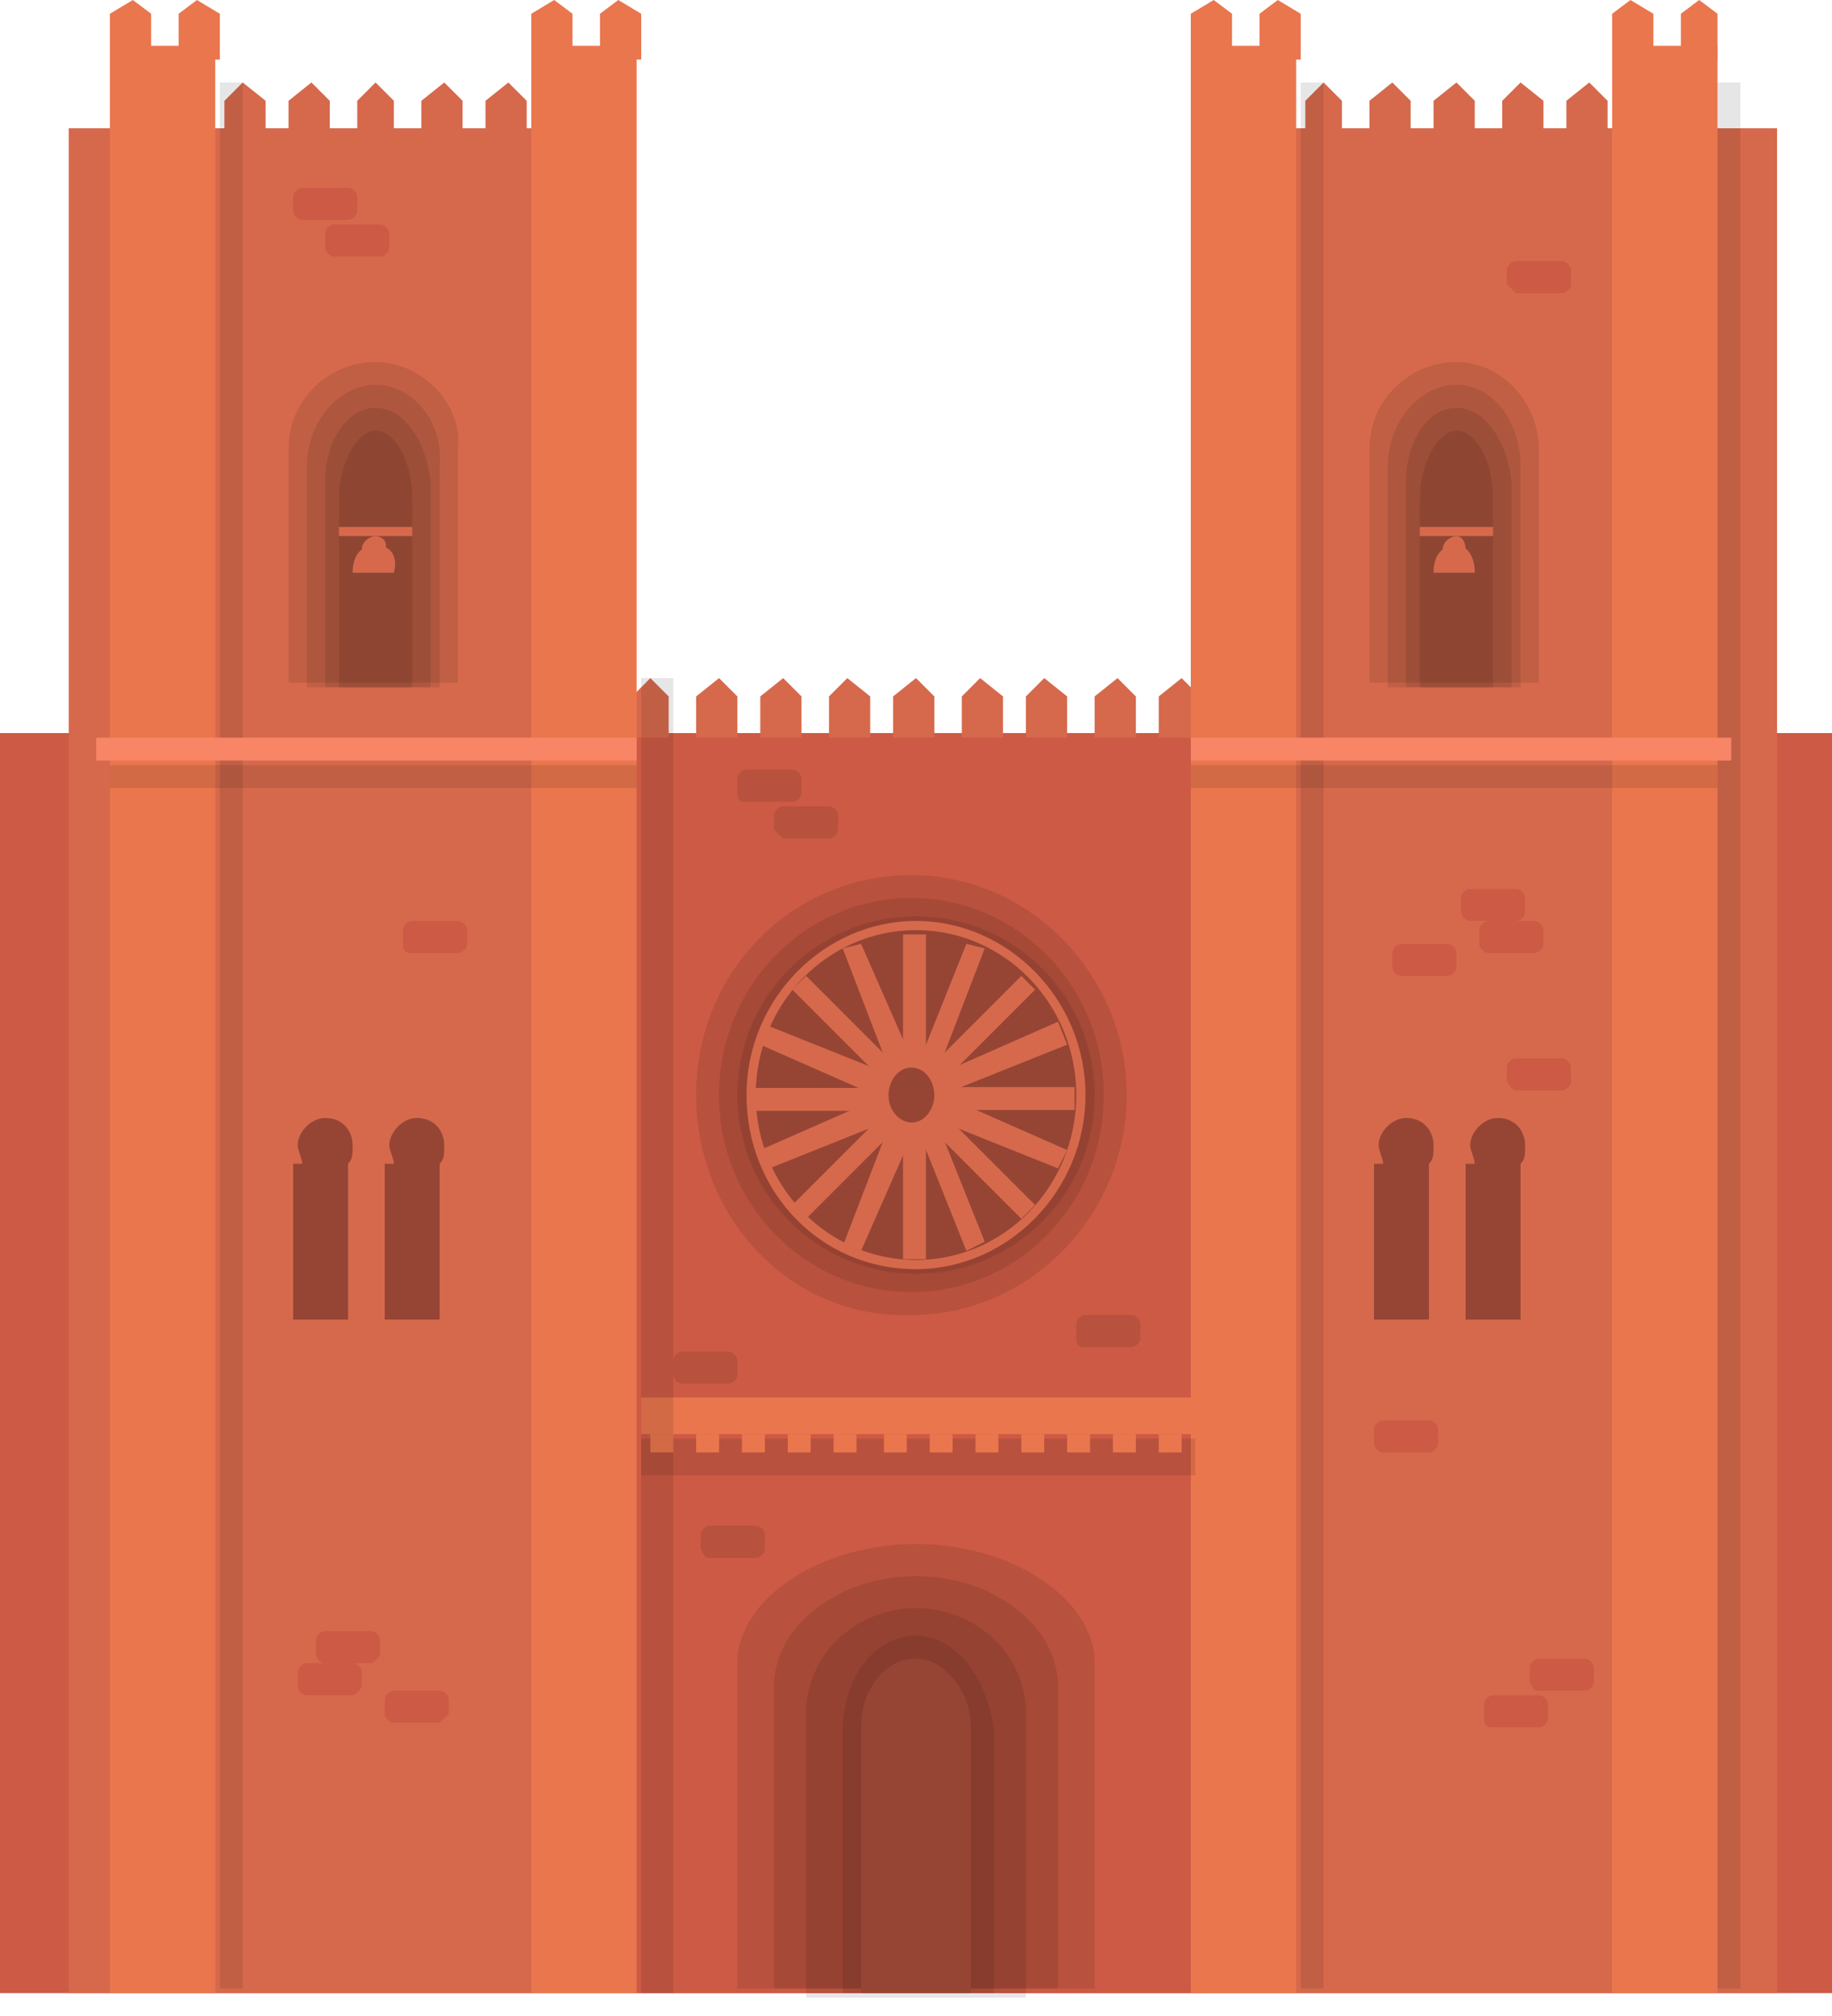 <?xml version="1.0" encoding="UTF-8"?> <svg xmlns="http://www.w3.org/2000/svg" width="40" height="44" viewBox="0 0 40 44" fill="none"> <path d="M26.3 16H13.8V43.5H26.3V16Z" fill="#D6694C"></path> <path d="M40 16H0V43.5H40V16Z" fill="#CC5A44"></path> <path d="M14.6 16.1H13.8V15.2L14.2 14.8L14.6 15.2V16.1Z" fill="#D6694C"></path> <path d="M16.1 16.1H15.2V15.2L15.7 14.8L16.1 15.2V16.1Z" fill="#D6694C"></path> <path d="M17.5 16.1H16.6V15.2L17.1 14.8L17.5 15.2V16.1Z" fill="#D6694C"></path> <path d="M19 16.1H18.1V15.2L18.5 14.8L19 15.2V16.1Z" fill="#D6694C"></path> <path d="M20.4 16.1H19.5V15.2L20 14.8L20.4 15.2V16.1Z" fill="#D6694C"></path> <path d="M21.9 16.1H21V15.2L21.4 14.8L21.9 15.2V16.1Z" fill="#D6694C"></path> <path d="M23.3 16.1H22.4V15.2L22.8 14.8L23.3 15.2V16.1Z" fill="#D6694C"></path> <path d="M24.8 16.1H23.9V15.2L24.4 14.8L24.8 15.2V16.1Z" fill="#D6694C"></path> <path d="M26.2 16.1H25.3V15.2L25.8 14.8L26.2 15.2V16.1Z" fill="#D6694C"></path> <path d="M11.7 2.8H1.5V43.5H11.7V2.8Z" fill="#D6694C"></path> <path d="M4.7 1H2.4V43.5H4.7V1Z" fill="#EA764E"></path> <path d="M13.9 1H11.6V43.5H13.9V1Z" fill="#EA764E"></path> <path d="M3.3 1.3H2.4V0.3L2.9 0L3.3 0.3V1.3Z" fill="#EA764E"></path> <path d="M4.8 1.3H3.9V0.3L4.3 0L4.8 0.3V1.3Z" fill="#EA764E"></path> <path d="M5.8 3.2H4.9V2.2L5.3 1.8L5.8 2.2V3.2Z" fill="#D6694C"></path> <path d="M7.2 3.2H6.3V2.2L6.8 1.8L7.2 2.2V3.2Z" fill="#D6694C"></path> <path d="M8.6 3.2H7.8V2.2L8.2 1.8L8.6 2.2V3.2Z" fill="#D6694C"></path> <path d="M10.1 3.2H9.2V2.2L9.7 1.8L10.1 2.2V3.2Z" fill="#D6694C"></path> <path d="M11.5 3.2H10.6V2.2L11.1 1.8L11.5 2.2V3.2Z" fill="#D6694C"></path> <path d="M12.5 1.3H11.6V0.3L12.1 0L12.5 0.3V1.3Z" fill="#EA764E"></path> <path d="M14 1.3H13.1V0.3L13.5 0L14 0.3V1.3Z" fill="#EA764E"></path> <path opacity="0.1" d="M5.3 1.8H4.8V43.4H5.3V1.8Z" fill="black"></path> <path d="M13.9 16.1H2.1V16.6H13.9V16.1Z" fill="#F78566"></path> <path opacity="0.1" d="M13.9 16.7H2.4V17.2H13.9V16.7Z" fill="black"></path> <path opacity="0.1" d="M8.2 7.9C7.2 7.9 6.3 8.7 6.3 9.8V14.9H10V9.8C10.1 8.8 9.2 7.9 8.2 7.9Z" fill="black"></path> <path opacity="0.1" d="M8.2 8.4C7.4 8.4 6.7 9.2 6.7 10.2V15H9.6V10.2C9.7 9.2 9 8.4 8.2 8.4Z" fill="black"></path> <path opacity="0.1" d="M8.2 8.9C7.6 8.9 7.1 9.6 7.1 10.5V15H9.4V10.5C9.3 9.6 8.8 8.9 8.2 8.9Z" fill="black"></path> <path opacity="0.1" d="M8.2 9.4C7.8 9.4 7.4 10.1 7.4 10.9V15H9V10.9C9 10 8.6 9.4 8.2 9.4Z" fill="black"></path> <path opacity="0.1" d="M20 33.7C17.9 33.7 16.1 34.9 16.1 36.3V43.4H23.9V36.3C23.9 34.9 22.1 33.7 20 33.7Z" fill="black"></path> <path opacity="0.1" d="M20 34.4C18.3 34.4 16.9 35.5 16.9 36.8V43.4H23.1V36.8C23.1 35.5 21.7 34.4 20 34.4Z" fill="black"></path> <path opacity="0.1" d="M20 35.1C18.7 35.1 17.6 36.1 17.6 37.4V43.6H22.4V37.4C22.4 36.1 21.3 35.1 20 35.1Z" fill="black"></path> <path opacity="0.1" d="M20 35.7C19.1 35.7 18.4 36.6 18.4 37.8V43.5H21.7V37.8C21.6 36.7 20.9 35.7 20 35.7Z" fill="black"></path> <path d="M20 36.2C19.3 36.2 18.8 36.9 18.8 37.7V43.5H21.2V37.7C21.2 36.9 20.6 36.2 20 36.2Z" fill="#964535"></path> <path d="M9 11.5H7.4V11.7H9V11.5Z" fill="#D6694C"></path> <path d="M8.2 11.9C7.9 11.9 7.7 12.1 7.7 12.5H8.6C8.7 12.1 8.5 11.9 8.2 11.9Z" fill="#D6694C"></path> <path d="M8.2 11.7C8.1 11.7 7.9 11.8 7.9 12H8.4C8.5 11.8 8.3 11.7 8.2 11.7Z" fill="#D6694C"></path> <path d="M7.6 25.4C7.7 25.3 7.7 25.2 7.7 25C7.7 24.7 7.5 24.4 7.1 24.4C6.8 24.4 6.5 24.7 6.5 25C6.5 25.1 6.6 25.3 6.6 25.4H6.4V28.8H7.6V25.4Z" fill="#964535"></path> <path d="M9.6 25.4C9.7 25.3 9.7 25.2 9.7 25C9.7 24.7 9.5 24.4 9.1 24.4C8.8 24.4 8.5 24.7 8.5 25C8.5 25.1 8.6 25.3 8.6 25.4H8.4V28.8H9.6V25.4Z" fill="#964535"></path> <path d="M38.8 2.8H26.1V43.5H38.8V2.8Z" fill="#D6694C"></path> <path d="M28.3 1H26V43.5H28.3V1Z" fill="#EA764E"></path> <path d="M37.5 1H35.2V43.5H37.5V1Z" fill="#EA764E"></path> <path d="M26.9 1.3H26V0.3L26.5 0L26.9 0.3V1.3Z" fill="#EA764E"></path> <path d="M28.4 1.3H27.5V0.3L27.9 0L28.4 0.3V1.3Z" fill="#EA764E"></path> <path d="M29.3 3.2H28.5V2.2L28.9 1.8L29.3 2.2V3.2Z" fill="#D6694C"></path> <path d="M30.8 3.2H29.9V2.2L30.4 1.8L30.8 2.2V3.2Z" fill="#D6694C"></path> <path d="M32.2 3.2H31.3V2.2L31.8 1.8L32.2 2.2V3.2Z" fill="#D6694C"></path> <path d="M33.7 3.2H32.8V2.2L33.2 1.8L33.7 2.2V3.2Z" fill="#D6694C"></path> <path d="M35.1 3.2H34.2V2.2L34.7 1.8L35.1 2.2V3.2Z" fill="#D6694C"></path> <path d="M36.1 1.3H35.2V0.3L35.6 0L36.1 0.3V1.3Z" fill="#EA764E"></path> <path d="M37.5 1.3H36.7V0.3L37.1 0L37.5 0.3V1.3Z" fill="#EA764E"></path> <path opacity="0.1" d="M28.9 1.8H28.4V43.4H28.9V1.8Z" fill="black"></path> <path opacity="0.1" d="M38 1.8H37.5V43.4H38V1.8Z" fill="black"></path> <path d="M37.8 16.1H26V16.6H37.8V16.1Z" fill="#F78566"></path> <path opacity="0.1" d="M37.5 16.7H26V17.2H37.5V16.7Z" fill="black"></path> <path opacity="0.1" d="M31.8 7.9C30.8 7.9 29.9 8.7 29.9 9.8V14.9H33.6V9.8C33.6 8.8 32.8 7.9 31.8 7.9Z" fill="black"></path> <path opacity="0.1" d="M31.8 8.4C31 8.4 30.3 9.2 30.3 10.2V15H33.2V10.2C33.2 9.2 32.6 8.4 31.8 8.4Z" fill="black"></path> <path opacity="0.1" d="M31.8 8.9C31.2 8.9 30.7 9.6 30.7 10.5V15H33V10.5C32.9 9.6 32.4 8.9 31.8 8.9Z" fill="black"></path> <path opacity="0.1" d="M31.8 9.4C31.4 9.4 31 10.1 31 10.9V15H32.6V10.9C32.6 10 32.2 9.4 31.8 9.4Z" fill="black"></path> <path d="M32.6 11.5H31V11.7H32.6V11.5Z" fill="#D6694C"></path> <path d="M31.8 11.9C31.5 11.9 31.3 12.1 31.3 12.5H32.2C32.2 12.1 32 11.9 31.8 11.9Z" fill="#D6694C"></path> <path d="M31.8 11.7C31.7 11.7 31.5 11.8 31.5 12H32C32 11.8 31.9 11.7 31.8 11.7Z" fill="#D6694C"></path> <path d="M31.2 25.4C31.3 25.3 31.3 25.2 31.3 25C31.3 24.7 31.1 24.4 30.7 24.4C30.4 24.4 30.1 24.7 30.1 25C30.1 25.1 30.2 25.3 30.2 25.4H30V28.8H31.2V25.4Z" fill="#964535"></path> <path d="M33.2 25.4C33.3 25.3 33.3 25.2 33.3 25C33.3 24.7 33.1 24.4 32.7 24.4C32.4 24.4 32.1 24.7 32.1 25C32.1 25.1 32.2 25.3 32.2 25.4H32V28.8H33.2V25.4Z" fill="#964535"></path> <path d="M26.1 30.5H14V31.3H26.1V30.5Z" fill="#EA764E"></path> <path opacity="0.1" d="M26.1 31.4H14V32.2H26.1V31.4Z" fill="black"></path> <path d="M14.7 31.3H14.2V31.7H14.7V31.3Z" fill="#EA764E"></path> <path d="M15.7 31.3H15.2V31.7H15.7V31.3Z" fill="#EA764E"></path> <path d="M16.7 31.3H16.2V31.7H16.7V31.3Z" fill="#EA764E"></path> <path d="M17.7 31.3H17.2V31.7H17.7V31.3Z" fill="#EA764E"></path> <path d="M18.7 31.3H18.2V31.7H18.7V31.3Z" fill="#EA764E"></path> <path d="M19.8 31.3H19.3V31.7H19.8V31.3Z" fill="#EA764E"></path> <path d="M20.8 31.3H20.3V31.7H20.8V31.3Z" fill="#EA764E"></path> <path d="M21.8 31.3H21.3V31.7H21.8V31.3Z" fill="#EA764E"></path> <path d="M22.8 31.3H22.3V31.7H22.8V31.3Z" fill="#EA764E"></path> <path d="M23.8 31.3H23.3V31.7H23.8V31.3Z" fill="#EA764E"></path> <path d="M24.8 31.3H24.3V31.7H24.8V31.3Z" fill="#EA764E"></path> <path d="M25.8 31.3H25.3V31.7H25.8V31.3Z" fill="#EA764E"></path> <path opacity="0.1" d="M15.2 23.9C15.2 21.2 17.3 19.1 19.9 19.1C22.5 19.1 24.6 21.3 24.6 23.9C24.6 26.5 22.5 28.7 19.9 28.7C17.3 28.8 15.2 26.6 15.2 23.9Z" fill="black"></path> <path opacity="0.1" d="M15.7 23.9C15.7 21.5 17.6 19.6 19.9 19.6C22.2 19.6 24.1 21.5 24.1 23.9C24.1 26.3 22.2 28.2 19.9 28.2C17.6 28.2 15.7 26.3 15.7 23.9Z" fill="black"></path> <path opacity="0.1" d="M20 27.8C22.154 27.8 23.9 26.054 23.9 23.9C23.9 21.746 22.154 20 20 20C17.846 20 16.1 21.746 16.1 23.9C16.1 26.054 17.846 27.8 20 27.8Z" fill="black"></path> <path d="M16.3 23.9C16.3 21.8 18 20.1 20 20.1C22 20.1 23.7 21.8 23.7 23.9C23.7 26 22 27.7 20 27.7C17.9 27.7 16.3 26 16.3 23.9Z" fill="#D6694C"></path> <path d="M20 27.5C21.933 27.5 23.5 25.888 23.5 23.9C23.5 21.912 21.933 20.3 20 20.3C18.067 20.3 16.5 21.912 16.5 23.9C16.5 25.888 18.067 27.5 20 27.5Z" fill="#964535"></path> <path d="M19 23.9C19 23.4 19.4 22.9 20 22.9C20.5 22.9 21 23.3 21 23.9C21 24.5 20.6 24.9 20 24.9C19.4 24.9 19 24.5 19 23.9Z" fill="#D6694C"></path> <path d="M19.4 23.9C19.4 23.6 19.6 23.3 19.9 23.3C20.2 23.3 20.4 23.6 20.4 23.9C20.4 24.2 20.2 24.5 19.9 24.5C19.7 24.5 19.4 24.3 19.4 23.9Z" fill="#964535"></path> <path opacity="0.1" d="M14.7 14.8H14V43.5H14.7V14.8Z" fill="black"></path> <path d="M19.5 23.2L19.2 23.5L17.3 21.6L17.6 21.3L19.5 23.2Z" fill="#D6694C"></path> <path d="M22.6 26.3L22.3 26.6L20.4 24.7L20.7 24.4L22.6 26.3Z" fill="#D6694C"></path> <path d="M20.7 23.5L20.4 23.2L22.3 21.3L22.6 21.6L20.7 23.5Z" fill="#D6694C"></path> <path d="M17.6 26.6L17.3 26.3L19.2 24.4L19.5 24.7L17.6 26.6Z" fill="#D6694C"></path> <path d="M23.462 24.226V23.726H20.762V24.226H23.462Z" fill="#D6694C"></path> <path d="M19.143 24.245V23.745H16.443V24.245H19.143Z" fill="#D6694C"></path> <path d="M19.717 27.482H20.217V24.782H19.717V27.482Z" fill="#D6694C"></path> <path d="M19.717 23.095H20.217V20.395H19.717V23.095Z" fill="#D6694C"></path> <path d="M19.9 23.1L19.4 23.3L18.4 20.7L18.8 20.6L19.9 23.1Z" fill="#D6694C"></path> <path d="M21.5 27.1L21.1 27.3L20.1 24.8L20.5 24.6L21.5 27.1Z" fill="#D6694C"></path> <path d="M20.8 23.8L20.6 23.4L23.1 22.3L23.3 22.8L20.8 23.8Z" fill="#D6694C"></path> <path d="M16.8 25.5L16.6 25.1L19.1 24L19.3 24.5L16.8 25.5Z" fill="#D6694C"></path> <path d="M20.6 24.5L20.8 24L23.3 25.1L23.1 25.5L20.6 24.5Z" fill="#D6694C"></path> <path d="M16.6 22.8L16.8 22.4L19.3 23.4L19.1 23.9L16.6 22.8Z" fill="#D6694C"></path> <path d="M19.4 24.6L19.9 24.8L18.8 27.3L18.4 27.2L19.4 24.6Z" fill="#D6694C"></path> <path d="M21.1 20.6L21.5 20.7L20.5 23.3L20.1 23.1L21.1 20.6Z" fill="#D6694C"></path> <path d="M7.7 37H6.7C6.6 37 6.5 36.9 6.5 36.8V36.5C6.5 36.4 6.6 36.3 6.7 36.3H7.7C7.8 36.3 7.9 36.4 7.9 36.5V36.8C7.8 37 7.7 37 7.7 37Z" fill="#CC5A44"></path> <path d="M8.1 36.3H7.1C7 36.3 6.9 36.2 6.9 36.1V35.8C6.9 35.7 7 35.6 7.1 35.6H8.1C8.2 35.6 8.3 35.7 8.3 35.8V36.1C8.2 36.3 8.1 36.3 8.1 36.3Z" fill="#CC5A44"></path> <path d="M9.6 37.6H8.6C8.5 37.6 8.4 37.5 8.4 37.4V37.1C8.4 37 8.5 36.9 8.6 36.9H9.6C9.7 36.9 9.8 37 9.8 37.1V37.4C9.7 37.5 9.6 37.6 9.6 37.6Z" fill="#CC5A44"></path> <path d="M32.5 20.8H33.5C33.6 20.8 33.7 20.7 33.7 20.6V20.3C33.7 20.2 33.6 20.1 33.5 20.1H32.5C32.4 20.1 32.3 20.2 32.3 20.3V20.6C32.3 20.7 32.4 20.8 32.5 20.8Z" fill="#CC5A44"></path> <path d="M32.1 20.1H33.1C33.2 20.1 33.3 20 33.3 19.9V19.6C33.3 19.5 33.2 19.4 33.1 19.4H32.1C32 19.4 31.9 19.5 31.9 19.6V19.9C31.9 20 32 20.1 32.1 20.1Z" fill="#CC5A44"></path> <path d="M30.6 21.3H31.6C31.7 21.3 31.8 21.2 31.8 21.1V20.8C31.8 20.7 31.7 20.6 31.6 20.6H30.6C30.5 20.6 30.4 20.7 30.4 20.8V21.1C30.4 21.2 30.5 21.3 30.6 21.3Z" fill="#CC5A44"></path> <path d="M33.1 23.8H34.1C34.2 23.8 34.3 23.7 34.3 23.6V23.3C34.3 23.2 34.2 23.1 34.1 23.1H33.1C33 23.1 32.9 23.2 32.9 23.3V23.6C33 23.8 33.1 23.8 33.1 23.8Z" fill="#CC5A44"></path> <path d="M30.2 31.7H31.2C31.3 31.7 31.4 31.6 31.4 31.5V31.2C31.4 31.1 31.3 31 31.2 31H30.2C30.1 31 30 31.1 30 31.2V31.5C30 31.6 30.1 31.7 30.2 31.7Z" fill="#CC5A44"></path> <path d="M33.6 36.9H34.6C34.7 36.9 34.8 36.8 34.8 36.7V36.4C34.8 36.3 34.7 36.2 34.6 36.2H33.6C33.5 36.2 33.4 36.3 33.4 36.4V36.7C33.5 36.9 33.5 36.9 33.6 36.9Z" fill="#CC5A44"></path> <path d="M32.6 37.7H33.6C33.7 37.7 33.8 37.6 33.8 37.5V37.2C33.8 37.1 33.7 37 33.6 37H32.6C32.5 37 32.4 37.1 32.4 37.2V37.5C32.4 37.7 32.5 37.7 32.6 37.7Z" fill="#CC5A44"></path> <path opacity="0.1" d="M23.7 29.4H24.7C24.8 29.4 24.9 29.3 24.9 29.2V28.9C24.9 28.8 24.8 28.7 24.7 28.7H23.7C23.6 28.7 23.5 28.8 23.5 28.9V29.2C23.5 29.4 23.6 29.4 23.7 29.4Z" fill="black"></path> <path opacity="0.1" d="M15.5 34H16.5C16.6 34 16.7 33.9 16.7 33.8V33.5C16.7 33.4 16.6 33.3 16.5 33.3H15.5C15.4 33.3 15.3 33.4 15.3 33.5V33.8C15.4 34 15.4 34 15.5 34Z" fill="black"></path> <path opacity="0.1" d="M16.3 17.5H17.3C17.4 17.5 17.5 17.4 17.5 17.3V17C17.5 16.9 17.4 16.8 17.3 16.8H16.3C16.2 16.8 16.1 16.9 16.1 17V17.3C16.1 17.5 16.2 17.5 16.3 17.5Z" fill="black"></path> <path opacity="0.1" d="M17.1 18.3H18.1C18.2 18.3 18.3 18.2 18.3 18.1V17.8C18.3 17.7 18.2 17.6 18.1 17.6H17.1C17 17.6 16.9 17.7 16.9 17.8V18.1C17 18.2 17.1 18.3 17.1 18.3Z" fill="black"></path> <path opacity="0.1" d="M14.9 30.2H15.9C16 30.2 16.1 30.1 16.1 30V29.7C16.1 29.6 16 29.5 15.9 29.5H14.9C14.8 29.5 14.7 29.6 14.7 29.7V30C14.7 30.1 14.8 30.2 14.9 30.2Z" fill="black"></path> <path d="M9 20.8H10C10.1 20.8 10.2 20.7 10.2 20.6V20.3C10.2 20.2 10.1 20.1 10 20.1H9C8.9 20.1 8.8 20.2 8.8 20.3V20.6C8.8 20.8 8.9 20.8 9 20.8Z" fill="#CC5A44"></path> <path d="M6.6 4.8H7.6C7.7 4.8 7.8 4.7 7.8 4.6V4.3C7.8 4.2 7.7 4.1 7.6 4.1H6.6C6.5 4.1 6.4 4.2 6.4 4.3V4.6C6.4 4.7 6.5 4.8 6.6 4.8Z" fill="#CC5A44"></path> <path d="M33.1 6.4H34.1C34.2 6.4 34.3 6.3 34.3 6.2V5.9C34.3 5.8 34.2 5.7 34.1 5.7H33.1C33 5.7 32.9 5.8 32.9 5.9V6.2C33 6.3 33.1 6.4 33.1 6.4Z" fill="#CC5A44"></path> <path d="M7.3 5.6H8.3C8.4 5.6 8.5 5.5 8.5 5.4V5.1C8.5 5 8.4 4.9 8.3 4.9H7.3C7.2 4.9 7.1 5 7.1 5.1V5.4C7.1 5.5 7.2 5.6 7.3 5.6Z" fill="#CC5A44"></path> </svg> 